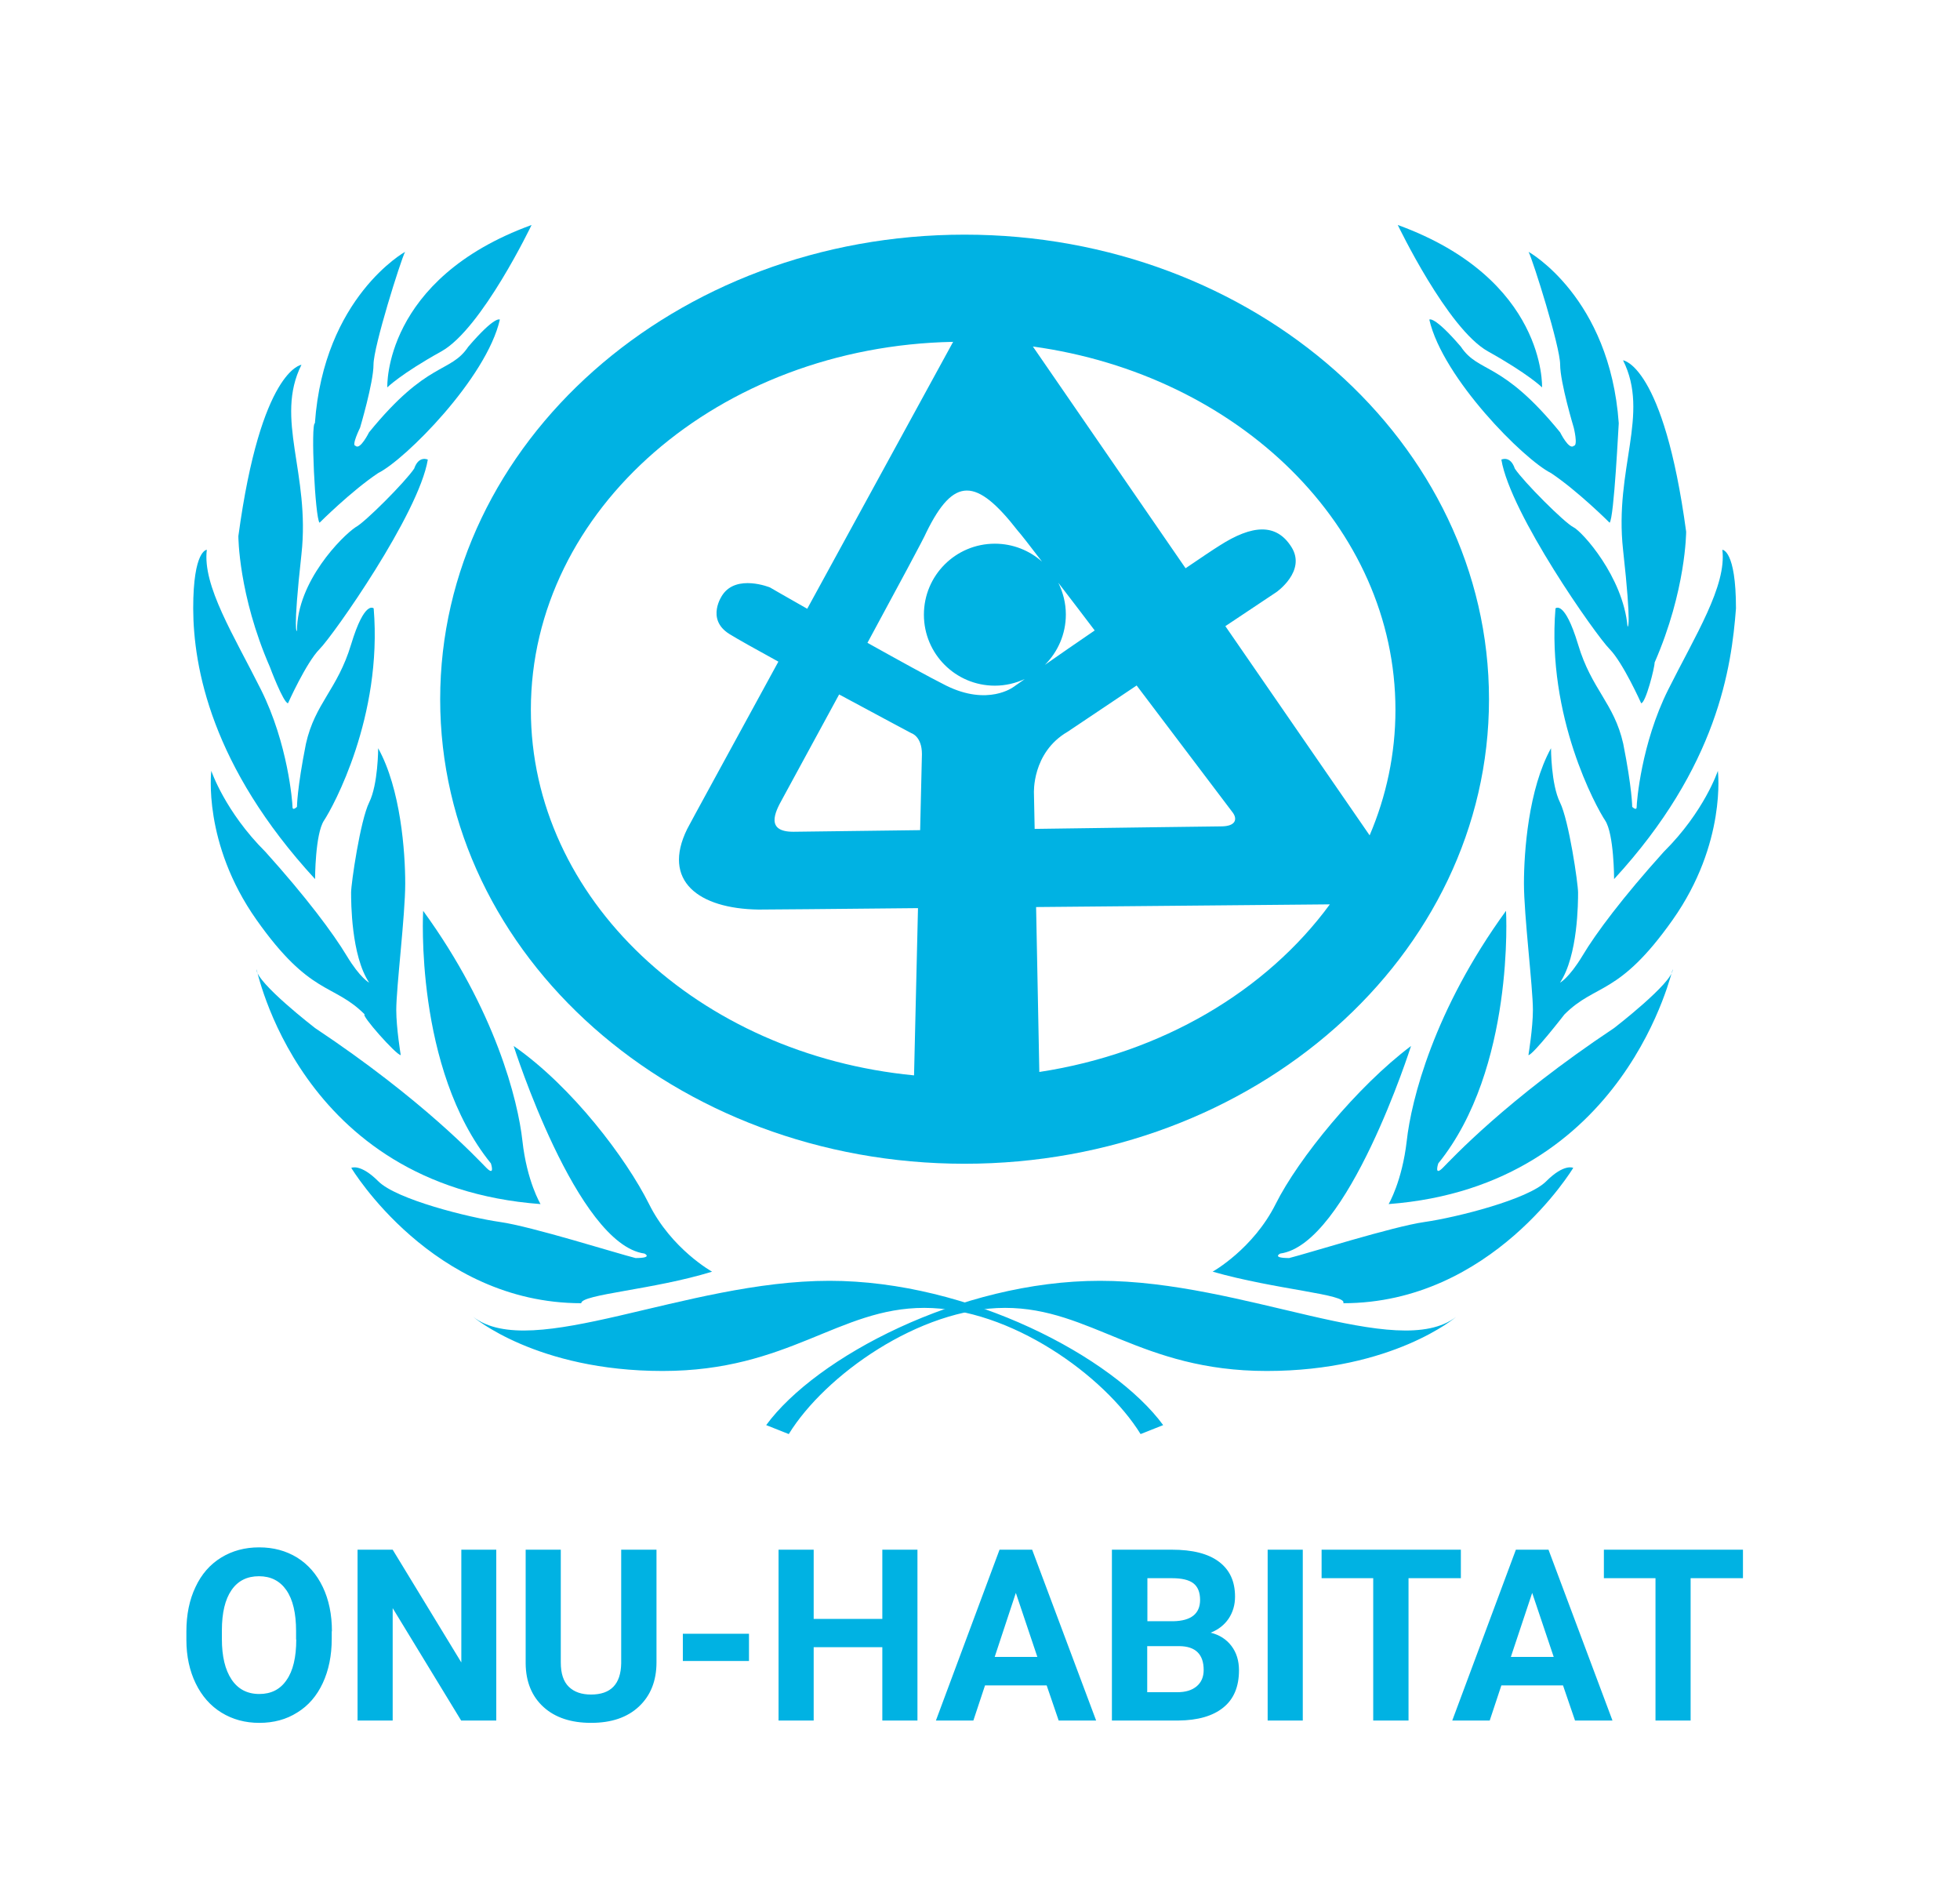 <svg xml:space="preserve" style="enable-background:new 0 0 109.36 105.98;" viewBox="0 0 109.36 105.98" y="0px" x="0px" xmlns:xlink="http://www.w3.org/1999/xlink" xmlns="http://www.w3.org/2000/svg" id="Layer_1" version="1.1">
<style type="text/css">
	.st0{fill:#00B2E3;}
</style>
<g>
	<path d="M97.25,86.45h-7.76v1.59h2.88v7.94h1.96v-7.94h2.92V86.45z M85.49,88.86l1.2,3.57H84.3L85.49,88.86z    M87.88,95.98h2.09l-3.57-9.53h-1.82l-3.55,9.53h2.09l0.65-1.96h3.44L87.88,95.98z M81.5,86.45h-7.76v1.59h2.88v7.94h1.97v-7.94   h2.92V86.45z M72.69,86.45h-1.96v9.53h1.96V86.45z M64.01,88.04h1.38c0.54,0,0.94,0.09,1.19,0.28c0.25,0.19,0.38,0.5,0.38,0.93   c0,0.77-0.5,1.17-1.49,1.19h-1.45V88.04z M65.81,91.83c0.9,0.01,1.35,0.46,1.35,1.33c0,0.39-0.13,0.69-0.39,0.91   c-0.26,0.22-0.62,0.33-1.08,0.33h-1.68v-2.57H65.81z M65.75,95.98c1.08-0.01,1.92-0.25,2.5-0.72c0.59-0.47,0.88-1.17,0.88-2.08   c0-0.54-0.14-0.99-0.42-1.36c-0.28-0.37-0.67-0.62-1.16-0.74c0.43-0.17,0.76-0.43,1-0.78c0.24-0.36,0.36-0.77,0.36-1.23   c0-0.86-0.3-1.5-0.9-1.95s-1.47-0.67-2.63-0.67h-3.34v9.53H65.75z M56.68,88.86l1.2,3.57H55.5L56.68,88.86z M59.07,95.98h2.09   l-3.57-9.53h-1.82l-3.55,9.53h2.09l0.65-1.96h3.44L59.07,95.98z M51.19,86.45h-1.96v3.86H45.4v-3.86h-1.96v9.53h1.96v-4.09h3.83   v4.09h1.96V86.45z M41.79,91.14h-3.69v1.52h3.69V91.14z M34.66,86.45v6.34c-0.02,1.16-0.58,1.74-1.68,1.74   c-0.53,0-0.94-0.14-1.24-0.43c-0.3-0.29-0.45-0.74-0.45-1.36v-6.29h-1.96v6.35c0.01,1.03,0.35,1.84,1,2.43   c0.65,0.59,1.54,0.88,2.65,0.88c1.13,0,2.02-0.3,2.67-0.91c0.65-0.61,0.98-1.43,0.98-2.47v-6.28H34.66z M27.7,86.45h-1.96v6.29   l-3.83-6.29h-1.96v9.53h1.96v-6.27l3.82,6.27h1.96V86.45z M16.53,91.46c0,0.99-0.18,1.75-0.54,2.26c-0.35,0.52-0.86,0.78-1.52,0.78   c-0.67,0-1.19-0.27-1.55-0.81c-0.36-0.54-0.54-1.29-0.54-2.26v-0.47c0-0.99,0.18-1.74,0.54-2.26s0.87-0.77,1.53-0.77   c0.66,0,1.17,0.26,1.53,0.78c0.36,0.52,0.54,1.28,0.54,2.28V91.46z M18.52,91c0-0.93-0.17-1.76-0.51-2.47   c-0.34-0.71-0.82-1.26-1.43-1.64c-0.62-0.38-1.32-0.57-2.12-0.57c-0.8,0-1.5,0.19-2.12,0.57c-0.62,0.38-1.1,0.93-1.43,1.64   c-0.34,0.71-0.51,1.54-0.51,2.48v0.47c0,0.92,0.18,1.73,0.52,2.43c0.34,0.7,0.82,1.25,1.44,1.63c0.62,0.38,1.32,0.57,2.11,0.57   c0.8,0,1.51-0.19,2.12-0.58c0.62-0.38,1.09-0.93,1.42-1.64c0.33-0.71,0.5-1.53,0.5-2.47V91z" class="st0"></path>
</g>
<g>
	<path d="M42.75,79.5c2.77-3.78,10.82-8.05,18.62-8.05c8.05,0,16.61,4.53,19.88,2.01c0,0-3.52,3.02-10.57,3.02   c-7.05,0-9.81-3.52-14.6-3.52S46.02,76.73,44.01,80L42.75,79.5z" class="st0"></path>
</g>
<g>
	<path d="M67.66,70.94c0,0,2.26-1.26,3.52-3.78c1.26-2.52,4.53-6.54,7.55-8.81c0,0-3.52,11.07-7.3,11.58   c0,0-0.5,0.25,0.5,0.25c1.01-0.25,5.79-1.76,7.55-2.01c1.76-0.25,5.79-1.26,6.79-2.27c1.01-1.01,1.51-0.75,1.51-0.75   s-4.53,7.55-12.83,7.55C75.21,72.2,71.19,71.95,67.66,70.94" class="st0"></path>
</g>
<g>
	<path d="M77.48,67.17c0,0,0.75-1.26,1.01-3.52c0.25-2.27,1.51-7.3,5.54-12.84c0,0,0.5,8.81-3.78,14.09   c0,0-0.25,0.75,0.25,0.25c0.5-0.5,3.52-3.78,9.56-7.8c0,0,3.27-2.52,3.27-3.27C93.34,53.83,90.82,66.16,77.48,67.17" class="st0"></path>
</g>
<g>
	<path d="M85.28,58.86c0,0,0.25-1.51,0.25-2.52c0-1.26-0.5-5.28-0.5-7.05c0-1.76,0.25-5.28,1.51-7.55   c0,0,0,2.01,0.5,3.02c0.5,1.01,1.01,4.53,1.01,5.03c0,0.5,0,3.52-1.01,5.03c0,0,0.5-0.25,1.26-1.51c0.75-1.26,2.26-3.27,4.53-5.79   C95.1,45.27,95.85,43,95.85,43s0.5,4.03-2.52,8.31c-3.02,4.28-4.28,3.52-6.04,5.28C87.29,56.59,85.53,58.86,85.28,58.86" class="st0"></path>
</g>
<g>
	<path d="M90.06,49.04c0,0,0-2.52-0.5-3.27c-0.5-0.75-3.27-5.79-2.77-11.83c0,0,0.5-0.5,1.26,2.01   c0.75,2.52,2.01,3.27,2.52,5.54c0.5,2.52,0.5,3.52,0.5,3.52s0.25,0.25,0.25,0c0-0.25,0.25-3.52,1.76-6.54s3.27-5.79,3.02-7.8   c0,0,0.76,0,0.76,3.27C96.61,37.22,95.85,42.75,90.06,49.04" class="st0"></path>
</g>
<g>
	<path d="M91.57,39.23c0,0-1.01-2.26-1.76-3.02c-0.76-0.76-5.54-7.55-6.04-10.57c0,0,0.5-0.25,0.75,0.5   c0.5,0.75,2.77,3.02,3.27,3.27c0.5,0.25,2.77,2.77,3.02,5.54c0,0,0.25,0.25-0.25-4.28c-0.5-4.53,1.51-7.55,0-10.57   c0,0,2.26,0.25,3.52,9.56c0,0,0,3.27-1.76,7.3C92.33,37.22,91.82,39.23,91.57,39.23" class="st0"></path>
</g>
<g>
	<path d="M89.81,29.16c0,0-1.76-1.76-3.27-2.77c-1.51-0.75-6.04-5.29-6.79-8.56c0,0,0.25-0.25,1.76,1.51   c1.01,1.51,2.26,0.75,5.54,4.78c0,0,0.5,1.01,0.76,0.75c0.25,0,0-1.01,0-1.01s-0.76-2.52-0.76-3.52c0-1.01-1.51-5.79-1.76-6.29   c0,0,4.53,2.52,5.03,9.56C90.31,23.63,90.06,28.91,89.81,29.16" class="st0"></path>
</g>
<g>
	<path d="M86.04,21.61c0,0,0.25-6.04-8.05-9.06c0,0,2.77,5.79,5.03,7.05C85.28,20.86,86.04,21.61,86.04,21.61" class="st0"></path>
</g>
<g>
	<path d="M64.9,79.5c-2.77-3.78-10.82-8.05-18.62-8.05c-8.05,0-16.61,4.53-19.88,2.01c0,0,3.52,3.02,10.57,3.02   c7.05,0,9.81-3.52,14.6-3.52S61.62,76.73,63.64,80L64.9,79.5z" class="st0"></path>
</g>
<g>
	<path d="M39.73,70.94c0,0-2.27-1.26-3.52-3.78c-1.26-2.52-4.28-6.54-7.55-8.81c0,0,3.52,11.07,7.3,11.58   c0,0,0.5,0.25-0.5,0.25c-1.01-0.25-5.79-1.76-7.55-2.01c-1.76-0.25-5.79-1.26-6.8-2.27c-1.01-1.01-1.51-0.75-1.51-0.75   s4.53,7.55,12.83,7.55C32.43,72.2,36.46,71.95,39.73,70.94" class="st0"></path>
</g>
<g>
	<path d="M30.16,67.17c0,0-0.76-1.26-1.01-3.52c-0.25-2.27-1.51-7.3-5.54-12.84c0,0-0.5,8.81,3.78,14.09   c0,0,0.25,0.75-0.25,0.25c-0.5-0.5-3.52-3.78-9.56-7.8c0,0-3.27-2.52-3.27-3.27C14.31,53.83,16.57,66.16,30.16,67.17" class="st0"></path>
</g>
<g>
	<path d="M22.36,58.86c0,0-0.25-1.51-0.25-2.52c0-1.26,0.5-5.28,0.5-7.05c0-1.76-0.25-5.28-1.51-7.55   c0,0,0,2.01-0.5,3.02c-0.5,1.01-1.01,4.53-1.01,5.03c0,0.5,0,3.52,1.01,5.03c0,0-0.5-0.25-1.26-1.51   c-0.76-1.26-2.26-3.27-4.53-5.79C12.55,45.27,11.79,43,11.79,43s-0.5,4.03,2.52,8.31c3.02,4.28,4.28,3.52,6.04,5.28   C20.1,56.59,22.11,58.86,22.36,58.86" class="st0"></path>
</g>
<g>
	<path d="M17.58,49.04c0,0,0-2.52,0.5-3.27c0.5-0.75,3.27-5.79,2.77-11.83c0,0-0.5-0.5-1.26,2.01   c-0.76,2.52-2.01,3.27-2.52,5.54c-0.5,2.52-0.5,3.52-0.5,3.52s-0.25,0.25-0.25,0c0-0.25-0.25-3.52-1.76-6.54s-3.27-5.79-3.02-7.8   c0,0-0.76,0-0.76,3.27C10.79,37.22,11.79,42.75,17.58,49.04" class="st0"></path>
</g>
<g>
	<path d="M16.07,39.23c0,0,1.01-2.26,1.76-3.02c0.76-0.76,5.54-7.55,6.04-10.57c0,0-0.5-0.25-0.76,0.5   c-0.5,0.75-2.77,3.02-3.27,3.27c-0.75,0.5-3.27,3.02-3.27,5.79c0,0-0.25,0.25,0.25-4.28s-1.51-7.55,0-10.57   c0,0-2.26,0.25-3.52,9.56c0,0,0,3.27,1.76,7.3C15.06,37.22,15.82,39.23,16.07,39.23" class="st0"></path>
</g>
<g>
	<path d="M17.83,29.16c0,0,1.76-1.76,3.27-2.77c1.51-0.75,6.04-5.29,6.79-8.56c0,0-0.25-0.25-1.76,1.51   c-1.01,1.51-2.26,0.75-5.54,4.78c0,0-0.5,1.01-0.75,0.75c-0.25,0,0.25-1.01,0.25-1.01s0.75-2.52,0.75-3.52   c0-1.01,1.51-5.79,1.76-6.29c0,0-4.53,2.52-5.03,9.56C17.33,23.63,17.58,28.91,17.83,29.16" class="st0"></path>
</g>
<g>
	<path d="M21.61,21.61c0,0-0.25-6.04,8.05-9.06c0,0-2.77,5.79-5.03,7.05C22.36,20.86,21.61,21.61,21.61,21.61" class="st0"></path>
</g>
<g>
	<path d="M68.37,34.93l2.85-1.9c0,0,1.68-1.17,0.84-2.51c-0.84-1.34-2.18-1.26-4.02-0.08   c-0.37,0.23-1.05,0.69-1.89,1.26l-8.52-12.37c11.47,1.58,20.23,10.05,20.23,20.27c0,2.46-0.51,4.82-1.44,7L68.37,34.93z    M57.99,59.8l-0.18-9.2c6.8-0.06,13.82-0.13,16.39-0.15C70.66,55.28,64.82,58.76,57.99,59.8 M29.62,39.59   c0-11.18,10.5-20.27,23.56-20.52c-1.55,2.83-4.97,9.09-8.14,14.89c-1.22-0.69-2.08-1.19-2.08-1.19s-1.86-0.76-2.65,0.42   c0,0-0.96,1.34,0.39,2.18c0.4,0.25,1.45,0.84,2.73,1.54c-2.76,5.06-5.01,9.17-5.09,9.34c-1.42,2.89,0.63,4.44,3.98,4.49   c0.34,0,4.07-0.03,8.9-0.08L51,59.99C38.97,58.83,29.62,50.14,29.62,39.59 M58.3,37.09c0.72-0.72,1.17-1.71,1.17-2.81   c0-0.64-0.16-1.24-0.42-1.77c0.61,0.79,1.3,1.7,2.03,2.66C60.04,35.88,59.07,36.55,58.3,37.09 M57.69,44.26   c0,0-0.13-2.27,1.88-3.44l3.85-2.58c2.78,3.67,5.13,6.78,5.37,7.1c0.24,0.33,0.2,0.76-0.67,0.76c-0.64,0-4.98,0.07-10.39,0.14   L57.69,44.26z M46.82,38.74c2.15,1.16,4.03,2.16,4.03,2.16s0.59,0.17,0.59,1.17l-0.1,4.24c-3.79,0.05-6.79,0.09-7.06,0.09   c-1.57,0.01-1.05-1.08-0.64-1.81C44.43,43.13,45.61,40.97,46.82,38.74 M56.79,29.61c0.14,0.15,0.64,0.79,1.35,1.72   c-0.7-0.62-1.62-1-2.63-1c-2.19,0-3.96,1.77-3.96,3.96c0,2.19,1.77,3.96,3.96,3.96c0.6,0,1.16-0.14,1.67-0.37   c-0.4,0.28-0.63,0.44-0.63,0.44s-1.42,1.09-3.77-0.08c-0.92-0.46-2.64-1.41-4.38-2.38c1.71-3.16,3.17-5.87,3.28-6.15   C53.22,26.56,54.48,26.64,56.79,29.61 M53.82,13.09c-16.16,0-29.26,11.6-29.26,25.92s13.1,25.91,29.26,25.91   s29.26-11.6,29.26-25.91S69.98,13.09,53.82,13.09" class="st0"></path>
</g>
</svg>